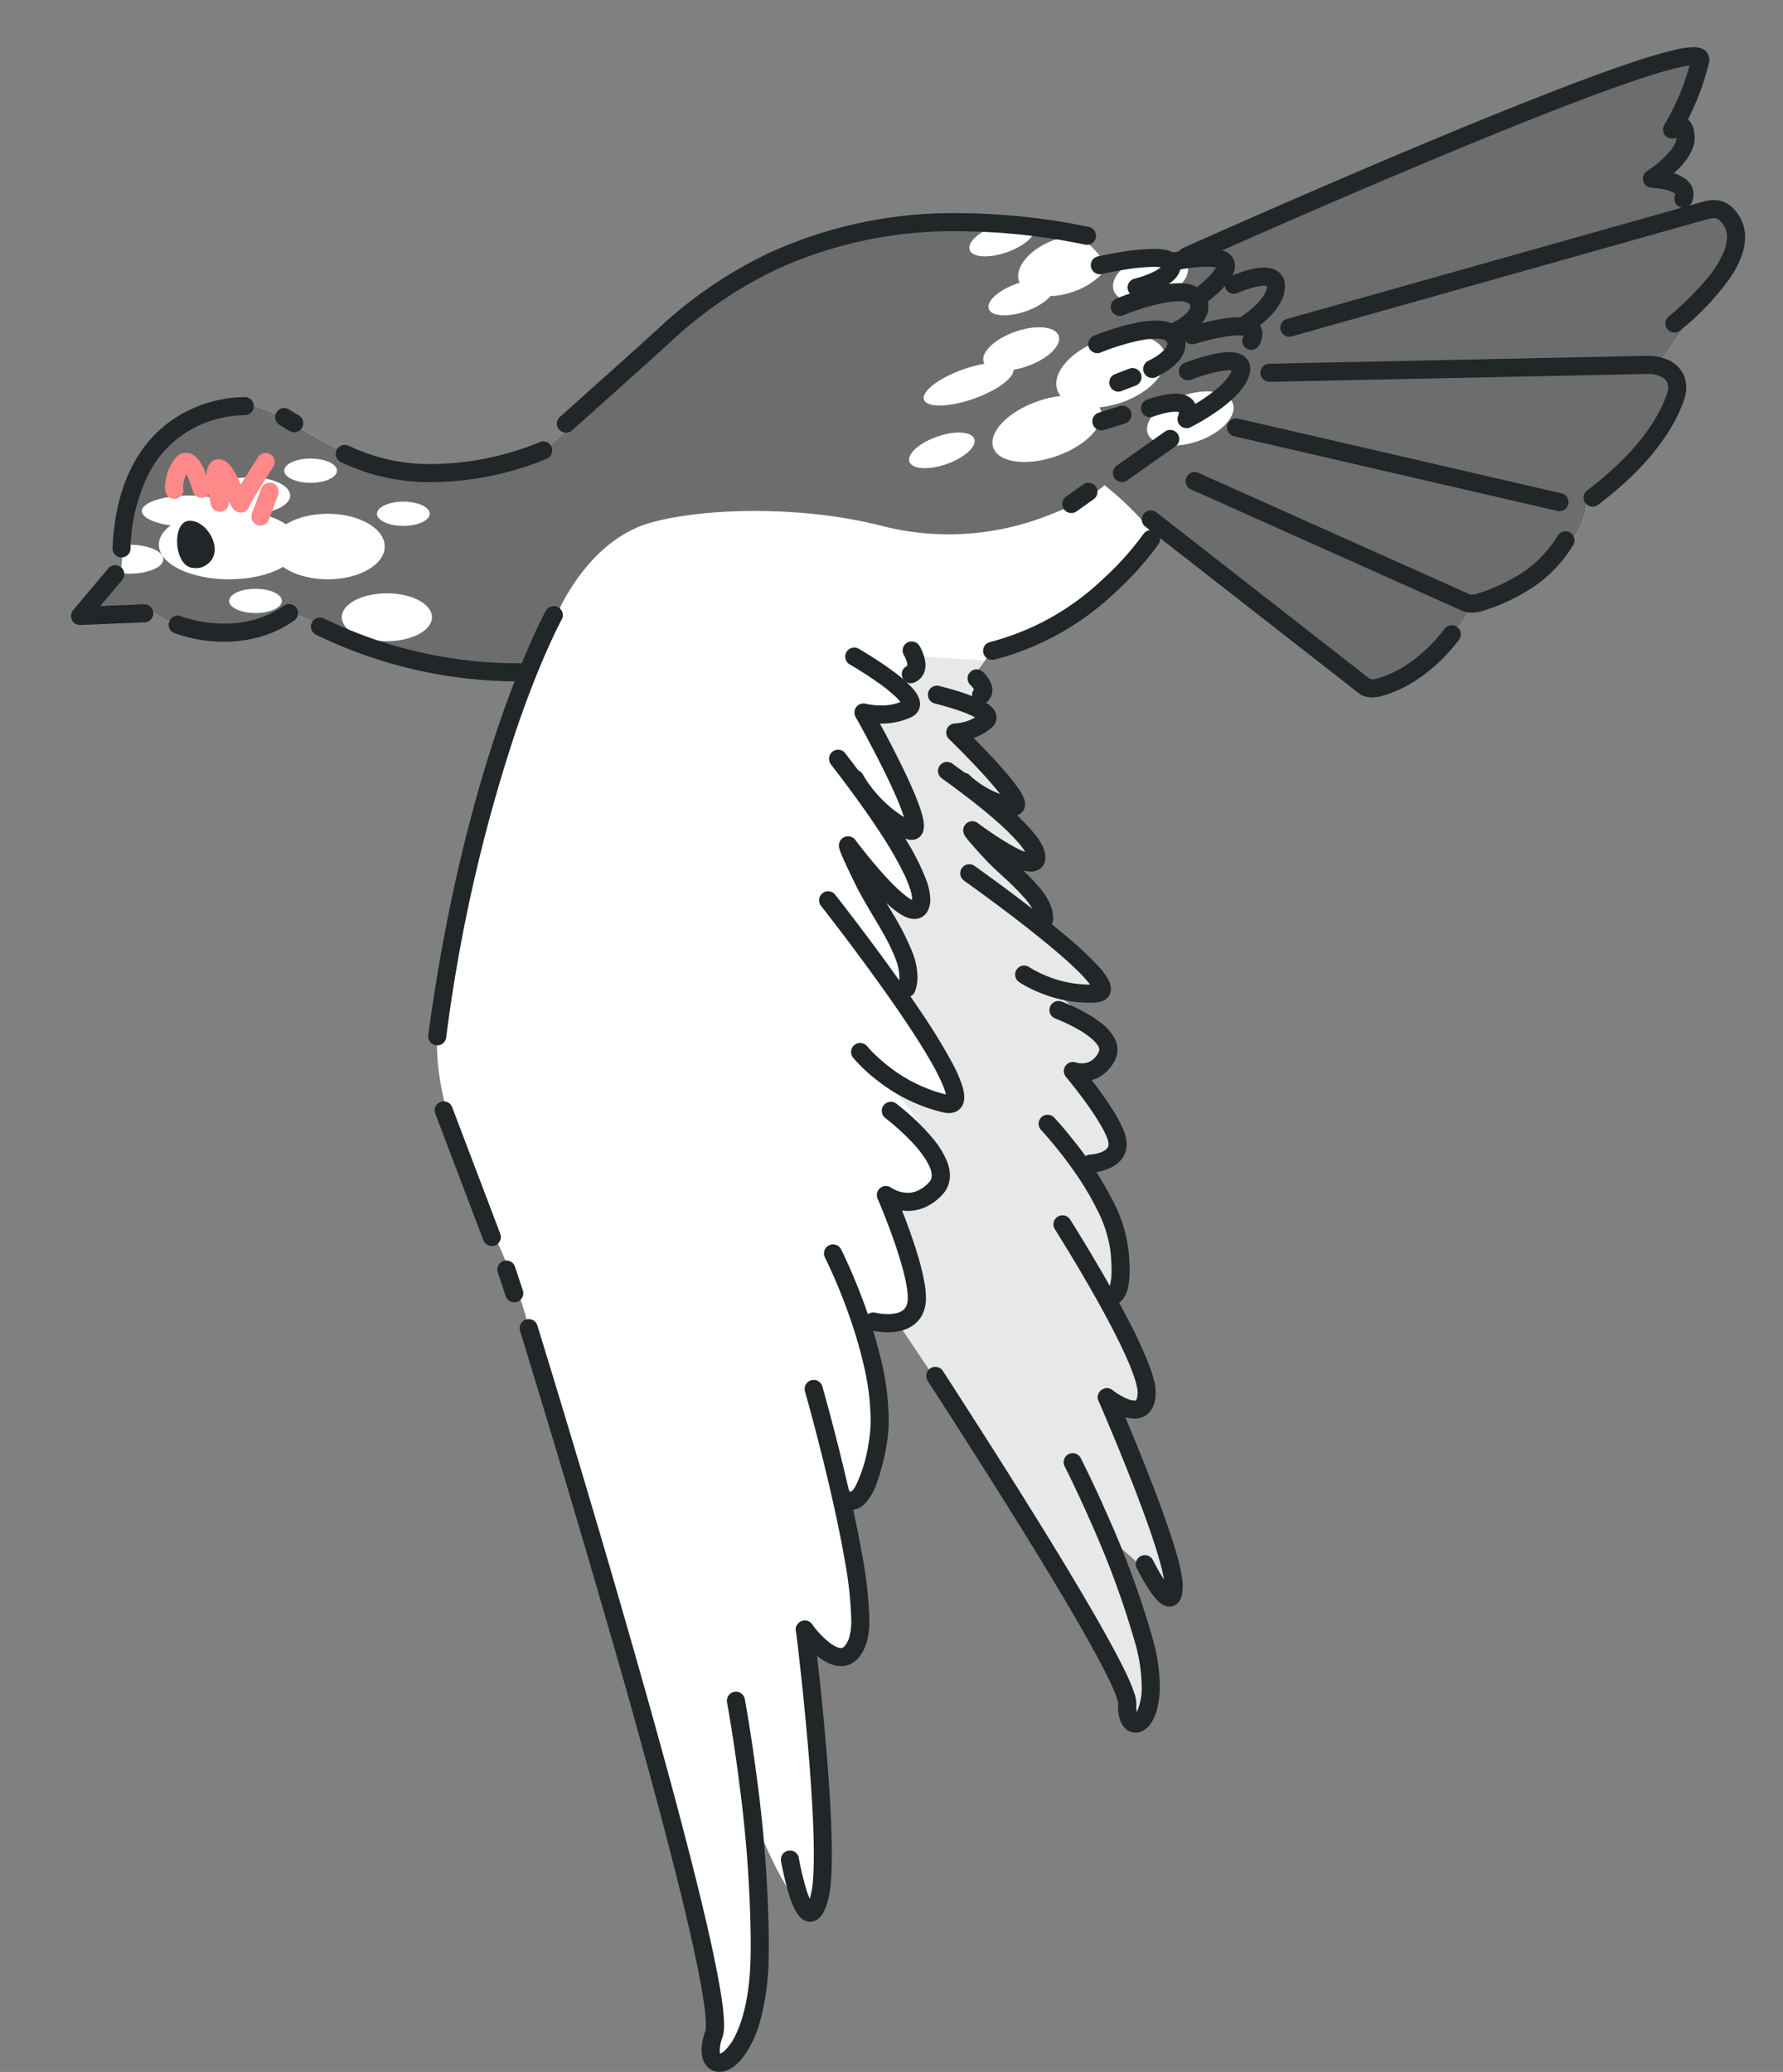 <svg id="グループ_22624" data-name="グループ 22624" xmlns="http://www.w3.org/2000/svg" xmlns:xlink="http://www.w3.org/1999/xlink" width="253.369" height="294.405" viewBox="0 0 253.369 294.405">
  <rect x="0" y="0" width="253.369" height="294.405" fill="#808080" stroke="none"/>
  <defs>
    <clipPath id="clip-path">
      <rect id="長方形_10401" data-name="長方形 10401" width="253.369" height="294.405" fill="none"/>
    </clipPath>
    <clipPath id="clip-path-2">
      <path id="パス_30914" data-name="パス 30914" d="M246.69,20.846C241.533,22.881,186.243,45.7,186.243,45.7l-4.15.693-9.3-.183s-2.151-3.079-5.189-3.546-4.4-.571-21.419-1.016-31.7,11.679-40.573,20.546S93.21,75.692,89,75.818s-16.289,2.3-25.788-2.86-9.24-6.335-16.223-5.475S34.743,75.829,34.246,83.166l-.5,7.337-4.92,5.644,9.546.741s4.614,2.879,8.612,2.736,11.3-2.736,11.3-2.736a77.47,77.47,0,0,0,17.8,6.186c9.906,2.076,14.144,2.482,14.144,2.482s-11.019,37.19-11.627,51.49,10.722,30.519,13,41.477,22.989,84.005,25.321,90.84-.59,12.339.783,12.912,5.682.437,6.736-8.926-1.138-26.16-1.138-26.16,5.178,14.275,8.843,14.382.433-31.955-1.073-38.452c7.1,2.109,7.993,4.089,7.654-4.053a99.406,99.406,0,0,0-2.311-16.417s4.809-3.207,4.882-8.391-2.429-16.476-2.429-16.476,3.882.707,5.219,0l10.94,16.3s18.872,30.013,20.253,33.927.6,6.373,1.93,6.383,4.112-1.824,2.53-8.126-5.973-18.123-5.973-18.123a46.488,46.488,0,0,1,6.446,5.832c2.37,2.8,3.606,3.915,2.331-2.621s-8.777-23.019-8.777-23.019,3.863,3.258,4.743,1.541,2.14-3.826-4.743-15.477c5.65-4.223-3.24-18.392-3.24-18.392s5.61-1.266,5.191-3.708-5.972-10.168-5.972-10.168,6.708-.788,3.688-4.674-8.6-7.76-8.6-7.76,7.583,1.726,8.212.493-9.407-9.27-9.407-9.27,1.228-.915,0-3.631-6.5-7.761-5.7-7.265,5.949,3.571,5.7,1.985-5.7-8.266-5.7-8.266,3.282.344,2.411-.872-7.126-9.125-7.126-9.125,3.876-.141,3.329-1.548-.807-2.325-.807-2.325,1.206-1.321.368-2.5a4.3,4.3,0,0,1-.878-2.063l2.162-3.031s19.122-6.789,23.876-17.716c25.7,20.056,29.861,23.026,29.861,23.026s11.645-3.962,14.711-12.511c10.565-5.256,15.552-7.121,16.231-14.553C253.234,69.18,258.09,65.5,252.119,61.63,260.94,47.92,267.452,46.2,260.8,39.495l-4.071.893s-.932-3.23-2.562-4.7l-1.629-1.467s4.1-1.673,3.467-5.035a15.122,15.122,0,0,0-.622-2.819c.192-.6,2.6-8.143,2.716-9.055.019-.145-.115-.211-.374-.211-1.429,0-6.673,2.016-11.04,3.74" transform="translate(-28.83 -17.106)" fill="none"/>
    </clipPath>
  </defs>
  <g id="グループ_22625" data-name="グループ 22625">
    <g id="グループ_22624-2" data-name="グループ 22624" clip-path="url(#clip-path)">
      <path id="パス_30892" data-name="パス 30892" d="M33.749,90.5l-4.92,5.643,9.547.742s4.613,2.879,8.611,2.736,11.3-2.736,11.3-2.736a77.493,77.493,0,0,0,17.8,6.186c9.905,2.076,14.144,2.481,14.144,2.481s-11.018,37.19-11.627,51.491,10.722,30.519,13,41.477,22.989,84.005,25.32,90.841-.59,12.338.784,12.912,5.682.437,6.736-8.926-1.139-26.16-1.139-26.16,5.179,14.275,8.842,14.382.433-31.955-1.073-38.452c7.1,2.109,7.994,4.088,7.655-4.054a99.447,99.447,0,0,0-2.311-16.417s4.809-3.207,4.883-8.391-2.43-16.476-2.43-16.476,3.883.707,5.219,0l10.941,16.3s18.872,30.013,20.253,33.927.6,6.374,1.93,6.383,4.112-1.824,2.53-8.126-5.973-18.123-5.973-18.123a46.5,46.5,0,0,1,6.446,5.833c2.37,2.8,3.606,3.915,2.331-2.621s-8.777-23.019-8.777-23.019,3.863,3.258,4.742,1.541,2.14-3.825-4.742-15.477c5.65-4.223-3.24-18.392-3.24-18.392s5.61-1.266,5.191-3.709-5.972-10.169-5.972-10.169,6.708-.788,3.687-4.674-8.6-7.76-8.6-7.76,7.584,1.725,8.212.493-9.407-9.27-9.407-9.27,1.229-.915,0-3.632-6.5-7.761-5.7-7.265,5.949,3.571,5.7,1.984-5.7-8.265-5.7-8.265,3.282.344,2.411-.872-7.125-9.125-7.125-9.125,3.876-.141,3.329-1.548-.807-2.325-.807-2.325,1.206-1.321.368-2.5a4.293,4.293,0,0,1-.879-2.062l2.161-3.031s19.122-6.789,23.876-17.716c25.7,20.056,29.86,23.025,29.86,23.025s11.645-3.962,14.712-12.511c10.565-5.256,15.551-7.121,16.23-14.553,11.158-11.347,16.014-15.025,10.043-18.9C260.939,47.92,267.451,46.2,260.8,39.5l-4.071.893s-.932-3.23-2.561-4.7l-1.629-1.466s4.1-1.673,3.467-5.035-.634-2.781-.634-2.781,2.606-8.143,2.728-9.092-6.257,1.493-11.414,3.528S186.242,45.7,186.242,45.7l-4.151.693-9.3-.183s-2.151-3.08-5.189-3.546-4.4-.571-21.418-1.015-31.7,11.679-40.573,20.546S93.209,75.693,89,75.818s-16.289,2.3-25.788-2.86-9.24-6.335-16.224-5.474S34.742,75.829,34.245,83.166Z" transform="translate(-16.481 -9.779)" fill="#fff"/>
    </g>
  </g>
  <g id="グループ_22627" data-name="グループ 22627" transform="translate(12.349 7.327)">
    <g id="グループ_22626" data-name="グループ 22626" clip-path="url(#clip-path-2)">
      <path id="パス_30893" data-name="パス 30893" d="M10.178,71.953,0,99.1l66.834,6.715s11.482-16.7,12.223-18.377,4.923-10.677,13.226-13.115c7.166-2.1,21.311-2.613,33.029.407a38.439,38.439,0,0,0,22.78-1.174c3.634-1.33,7.015-2.909,8.851-4.625a42.919,42.919,0,0,1,10.594,12.219l42.19,27.549s38.351-51.924,42.015-59.957,0-39.382,0-39.382L248.755,0,99.067,15.471,22.392,51.656Z" transform="translate(-12.349 -7.327)" fill="#6d6d6d"/>
      <path id="パス_30894" data-name="パス 30894" d="M315.939,220.935l-5.235-2.282-14.285-.841-3.021,4.515s1.471,3.5-1.2,3.6l-2.668.1s7.1,14.742,5.483,15.819-4.014-2.095-2.815,0,4.049,6.981,4.049,9.423-1.864,4.886-6.632,0c5.761,10.382,4.792,14.44,4.792,14.44s6.562,10.166,6.542,13.232-8.752,0-8.752,0,5.134,5.916,6.221,9.173,2.719,7.082-2.678,7-4,0-4,0,6.721,9.795,4.052,13.6-3.6,10.343-3.6,10.343l34.224,60.866,19.483-14.479Z" transform="translate(-177.865 -131.843)" fill="#e8e8e8"/>
      <path id="パス_30895" data-name="パス 30895" d="M72.67,174.132c0,2.716-4.473,4.919-9.99,4.919s-9.99-2.2-9.99-4.919,4.473-4.919,9.99-4.919,9.99,2.2,9.99,4.919" transform="translate(-42.47 -104.061)" fill="#fff"/>
      <path id="パス_30896" data-name="パス 30896" d="M106.031,175.092c0,2.572-3.623,4.656-8.092,4.656s-8.092-2.085-8.092-4.656,3.623-4.656,8.092-4.656,8.092,2.085,8.092,4.656" transform="translate(-63.712 -104.76)" fill="#fff"/>
      <path id="パス_30897" data-name="パス 30897" d="M81.186,160.913c0,1.433-2.529,2.6-5.649,2.6s-5.649-1.162-5.649-2.6,2.529-2.6,5.649-2.6,5.649,1.162,5.649,2.6" transform="translate(-52.302 -97.832)" fill="#fff"/>
      <path id="パス_30898" data-name="パス 30898" d="M101.786,153.842c0,.951-1.678,1.722-3.749,1.722s-3.748-.771-3.748-1.722,1.678-1.722,3.748-1.722,3.749.771,3.749,1.722" transform="translate(-66.251 -94.289)" fill="#fff"/>
      <path id="パス_30899" data-name="パス 30899" d="M83.51,197.049c0,.951-1.678,1.722-3.748,1.722s-3.749-.771-3.749-1.722,1.678-1.722,3.749-1.722,3.748.771,3.748,1.722" transform="translate(-55.803 -118.989)" fill="#fff"/>
      <path id="パス_30900" data-name="パス 30900" d="M132.558,168.137c0,.951-1.678,1.722-3.748,1.722s-3.749-.771-3.749-1.722,1.678-1.722,3.749-1.722,3.748.771,3.748,1.722" transform="translate(-83.842 -102.461)" fill="#fff"/>
      <path id="パス_30901" data-name="パス 30901" d="M60.511,166.591c0,1.222-3.007,2.214-6.718,2.214s-6.718-.991-6.718-2.214,3.007-2.214,6.718-2.214,6.718.991,6.718,2.214" transform="translate(-39.261 -101.296)" fill="#fff"/>
      <path id="パス_30902" data-name="パス 30902" d="M41.164,182.757c0,1.139-2.187,2.061-4.886,2.061s-4.886-.923-4.886-2.061,2.187-2.061,4.886-2.061,4.886.923,4.886,2.061" transform="translate(-30.295 -110.625)" fill="#fff"/>
      <path id="パス_30903" data-name="パス 30903" d="M126.2,200.214c0,1.879-2.871,3.4-6.412,3.4s-6.412-1.523-6.412-3.4,2.871-3.4,6.412-3.4,6.412,1.523,6.412,3.4" transform="translate(-77.161 -119.838)" fill="#fff"/>
      <path id="パス_30904" data-name="パス 30904" d="M344.628,133.231c.756,2.147-2.048,5.091-6.264,6.575s-8.245.947-9-1.2,2.048-5.091,6.263-6.575,8.245-.946,9,1.2" transform="translate(-200.564 -82.325)" fill="#fff"/>
      <path id="パス_30905" data-name="パス 30905" d="M365.853,113.654c.854,2.426-1.871,5.6-6.086,7.079s-8.325.72-9.179-1.706,1.871-5.595,6.086-7.079,8.325-.72,9.179,1.706" transform="translate(-212.679 -70.891)" fill="#fff"/>
      <path id="パス_30906" data-name="パス 30906" d="M379.806,85.537c.585,1.662-1.282,3.834-4.171,4.851s-5.7.493-6.29-1.169,1.282-3.834,4.171-4.851,5.7-.493,6.29,1.169" transform="translate(-223.43 -55.261)" fill="#fff"/>
      <path id="パス_30907" data-name="パス 30907" d="M350.781,80.056c.72,2.044-1.576,4.715-5.128,5.965s-7.014.607-7.734-1.437,1.576-4.715,5.128-5.965,7.014-.607,7.734,1.437" transform="translate(-205.451 -51.906)" fill="#fff"/>
      <path id="パス_30908" data-name="パス 30908" d="M336.91,109.773c.476,1.352-1.524,3.288-4.467,4.324s-5.714.78-6.19-.573,1.524-3.288,4.467-4.324,5.714-.78,6.19.573" transform="translate(-198.817 -69.39)" fill="#fff"/>
      <path id="パス_30909" data-name="パス 30909" d="M319.161,121.078c.406,1.153-2.1,3.087-5.6,4.319s-6.666,1.3-7.072.142,2.1-3.087,5.6-4.318,6.666-1.3,7.072-.143" transform="translate(-187.533 -76.072)" fill="#fff"/>
      <path id="パス_30910" data-name="パス 30910" d="M310.853,144.4c.378,1.074-1.379,2.67-3.924,3.566s-4.915.752-5.293-.322,1.379-2.671,3.924-3.567,4.915-.752,5.293.322" transform="translate(-184.755 -89.357)" fill="#fff"/>
      <path id="パス_30911" data-name="パス 30911" d="M330.848,74.134c.378,1.074-1.379,2.67-3.924,3.566s-4.915.752-5.293-.322,1.379-2.671,3.924-3.567,4.915-.752,5.292.322" transform="translate(-196.185 -49.187)" fill="#fff"/>
      <path id="パス_30912" data-name="パス 30912" d="M337.176,93.7c.378,1.074-1.379,2.67-3.924,3.566s-4.915.752-5.293-.322,1.379-2.671,3.924-3.567,4.915-.752,5.292.322" transform="translate(-199.803 -60.374)" fill="#fff"/>
      <path id="パス_30913" data-name="パス 30913" d="M392.727,131.551c.624,1.772-1.578,4.162-4.919,5.338s-6.554.693-7.178-1.079,1.579-4.163,4.919-5.338,6.554-.693,7.178,1.079" transform="translate(-229.882 -81.546)" fill="#fff"/>
    </g>
  </g>
  <g id="グループ_22629" data-name="グループ 22629">
    <g id="グループ_22628" data-name="グループ 22628" clip-path="url(#clip-path)">
      <path id="パス_30915" data-name="パス 30915" d="M132.738,211.362A62.986,62.986,0,0,1,105.02,205a1.285,1.285,0,1,0-1.163,2.292,65.533,65.533,0,0,0,28.859,6.636,1.285,1.285,0,0,0,.022-2.57" transform="translate(-58.969 -117.114)" fill="#212628"/>
      <path id="パス_30916" data-name="パス 30916" d="M186.907,101.579c5.2-4.636,10.523-9.4,14.051-12.623a59.3,59.3,0,0,1,15.083-10.28A60.191,60.191,0,0,1,241.9,73.282a90.638,90.638,0,0,1,17.947,1.907,1.285,1.285,0,0,0,.509-2.519A93.237,93.237,0,0,0,241.9,70.712a62.778,62.778,0,0,0-26.949,5.636,61.9,61.9,0,0,0-15.729,10.71c-3.511,3.205-8.831,7.97-14.028,12.6a1.285,1.285,0,0,0,1.71,1.919" transform="translate(-105.625 -40.424)" fill="#212628"/>
      <path id="パス_30917" data-name="パス 30917" d="M56.17,131.723c-.016,0-.094,0-.225,0a17.258,17.258,0,0,0-3.6.429,18.888,18.888,0,0,0-4.474,1.592,17.448,17.448,0,0,0-6.917,6.334c-1.975,3.129-3.373,7.375-3.634,13.065a1.285,1.285,0,1,0,2.567.118,24.851,24.851,0,0,1,2.688-10.871,15.364,15.364,0,0,1,3.708-4.554,15.535,15.535,0,0,1,6.028-3.035,15.2,15.2,0,0,1,3.637-.509h.124l.024-.671-.027.671h0l.024-.671-.027.671a1.285,1.285,0,0,0,.1-2.568" transform="translate(-21.332 -75.3)" fill="#212628"/>
      <path id="パス_30918" data-name="パス 30918" d="M28.87,187.915l-5.009,5.942A1.285,1.285,0,0,0,24.9,195.97l9.116-.373a1.285,1.285,0,1,0-.105-2.568l-6.2.254,3.128-3.711a1.285,1.285,0,0,0-1.965-1.656" transform="translate(-13.468 -107.164)" fill="#212628"/>
      <path id="パス_30919" data-name="パス 30919" d="M56.749,204.5a20.9,20.9,0,0,0,7.114,1.227A18.43,18.43,0,0,0,68.7,205.1a16.181,16.181,0,0,0,5.1-2.394,1.285,1.285,0,0,0-1.481-2.1,13.6,13.6,0,0,1-4.295,2.014,15.855,15.855,0,0,1-4.162.536,19.319,19.319,0,0,1-4.441-.532c-.555-.133-1-.266-1.294-.363-.149-.048-.261-.088-.333-.114l-.078-.029-.015-.006-.028.072.029-.072h0l-.028.072.029-.072a1.285,1.285,0,1,0-.953,2.387" transform="translate(-31.979 -114.544)" fill="#212628"/>
      <path id="パス_30920" data-name="パス 30920" d="M60.613,172.756a1.041,1.041,0,0,0-.383.031c-2.262.468-1.877,6.6.881,6.673a2.857,2.857,0,0,0,1.151-.1c3.724-1.482,1.061-6.6-1.648-6.6" transform="translate(-33.59 -98.755)" fill="#212628"/>
      <path id="パス_30921" data-name="パス 30921" d="M140.294,146.535l.2.439-.2-.439h0l.2.439-.2-.439a35.312,35.312,0,0,1-4.524,1.562,40.37,40.37,0,0,1-10.7,1.543,26.572,26.572,0,0,1-11.9-2.6,1.285,1.285,0,0,0-1.144,2.3,29.144,29.144,0,0,0,13.042,2.872,42.954,42.954,0,0,0,11.463-1.658,37.253,37.253,0,0,0,4.82-1.676,1.285,1.285,0,0,0-1.059-2.342" transform="translate(-63.635 -83.704)" fill="#212628"/>
      <path id="パス_30922" data-name="パス 30922" d="M91.906,137.763l1.423.864a1.285,1.285,0,0,0,1.334-2.2l-1.423-.864a1.285,1.285,0,1,0-1.334,2.2" transform="translate(-52.186 -77.392)" fill="#212628"/>
      <path id="パス_30923" data-name="パス 30923" d="M327.563,194.272a39.016,39.016,0,0,0,17.146-9.466,44.568,44.568,0,0,0,6.271-6.963,1.285,1.285,0,0,0-2.122-1.45l.138.095-.138-.1h0l.138.095-.138-.1a42.412,42.412,0,0,1-5.972,6.6,36.409,36.409,0,0,1-15.9,8.779,1.285,1.285,0,0,0,.579,2.5" transform="translate(-186.357 -100.518)" fill="#212628"/>
      <path id="パス_30924" data-name="パス 30924" d="M379.313,171.622l30.375,23.708a2.573,2.573,0,0,0,.911.444,3.61,3.61,0,0,0,.942.119,5,5,0,0,0,1.28-.176,17.343,17.343,0,0,0,4.833-2.175,24.534,24.534,0,0,0,6.225-5.836,1.285,1.285,0,0,0-2.038-1.566,21.968,21.968,0,0,1-5.568,5.235,14.775,14.775,0,0,1-4.112,1.858,2.469,2.469,0,0,1-.62.09,1.068,1.068,0,0,1-.269-.029l-.037-.012-.079.166.112-.143-.033-.022-.079.166.112-.143L380.894,169.6a1.285,1.285,0,1,0-1.581,2.026" transform="translate(-216.558 -96.797)" fill="#212628"/>
      <path id="パス_30925" data-name="パス 30925" d="M394.091,159.058l38.565,17.259a3.285,3.285,0,0,0,1.342.264,4.964,4.964,0,0,0,1.4-.213,27.136,27.136,0,0,0,6.187-2.707,19.239,19.239,0,0,0,6.838-6.713,1.285,1.285,0,0,0-2.223-1.29,16.689,16.689,0,0,1-5.94,5.8,24.611,24.611,0,0,1-5.589,2.445,2.434,2.434,0,0,1-.668.108.816.816,0,0,1-.292-.04l-38.565-17.259a1.285,1.285,0,0,0-1.05,2.346" transform="translate(-224.854 -89.523)" fill="#212628"/>
      <path id="パス_30926" data-name="パス 30926" d="M407.92,141.285,454,151.933a1.285,1.285,0,0,0,.579-2.5L408.5,138.781a1.285,1.285,0,0,0-.579,2.5" transform="translate(-232.625 -79.317)" fill="#212628"/>
      <path id="パス_30927" data-name="パス 30927" d="M419.459,121.742l53.559-1.118h.144a3.779,3.779,0,0,1,2.307.611,1.557,1.557,0,0,1,.465.553,1.648,1.648,0,0,1,.159.739,2.984,2.984,0,0,1-.184.975c-1.132,3.231-3.98,8.1-11.346,13.682a1.285,1.285,0,0,0,1.552,2.048c7.685-5.818,10.909-11.12,12.22-14.883a5.526,5.526,0,0,0,.328-1.823,4.218,4.218,0,0,0-.422-1.871,4.33,4.33,0,0,0-2.03-1.967,6.919,6.919,0,0,0-3.049-.635l-.2,0-53.559,1.118a1.285,1.285,0,0,0,.053,2.57" transform="translate(-239.041 -67.487)" fill="#212628"/>
      <path id="パス_30928" data-name="パス 30928" d="M426.369,85.747l59.152-16.678a2.993,2.993,0,0,1,.806-.122,1.55,1.55,0,0,1,.45.059.646.646,0,0,1,.219.107,3.416,3.416,0,0,1,.836.974,3.107,3.107,0,0,1,.387,1.558,5.338,5.338,0,0,1-.332,1.758,13.817,13.817,0,0,1-2.358,3.951,41.352,41.352,0,0,1-5.615,5.571,1.285,1.285,0,0,0,1.657,1.965,37.408,37.408,0,0,0,7.2-7.619,13.82,13.82,0,0,0,1.542-3.022,7.892,7.892,0,0,0,.475-2.6,5.693,5.693,0,0,0-.714-2.813,5.972,5.972,0,0,0-1.46-1.716,3.2,3.2,0,0,0-1.088-.57,4.113,4.113,0,0,0-1.2-.17,5.556,5.556,0,0,0-1.5.218L425.672,83.274a1.285,1.285,0,1,0,.7,2.474" transform="translate(-242.807 -37.946)" fill="#212628"/>
      <path id="パス_30929" data-name="パス 30929" d="M387.695,85.584l.024-.005c.134-.027.81-.164,1.687-.291a21.039,21.039,0,0,1,2.867-.244,5.769,5.769,0,0,1,1.282.114,1.143,1.143,0,0,1,.262.09l.008,0,.2-.284-.284.185a.365.365,0,0,0,.089.1l.2-.284-.284.185.373-.242h-.451a.479.479,0,0,0,.078.242l.373-.242h-.317l-.134-.018v.018h.134l-.134-.018a.932.932,0,0,1-.1.242,5.292,5.292,0,0,1-.747,1,17.22,17.22,0,0,1-1.667,1.568c-.255.213-.477.389-.633.51l-.181.138-.046.034-.011.008h0a1.285,1.285,0,1,0,1.524,2.069,24.7,24.7,0,0,0,2.074-1.744,12.712,12.712,0,0,0,1.5-1.65,5.52,5.52,0,0,0,.576-.961,2.9,2.9,0,0,0,.282-1.2,2.113,2.113,0,0,0-.337-1.158,2.3,2.3,0,0,0-.831-.753,4.1,4.1,0,0,0-1.358-.428,9.35,9.35,0,0,0-1.428-.1,24.029,24.029,0,0,0-3.423.3c-.977.148-1.669.294-1.687.3a1.285,1.285,0,1,0,.532,2.514" transform="translate(-220.746 -47.148)" fill="#212628"/>
      <path id="パス_30930" data-name="パス 30930" d="M408.118,92.39l-.105-.234.1.235h0l-.105-.234.1.235c.012-.006.623-.278,1.413-.539a12.594,12.594,0,0,1,1.255-.35,5.545,5.545,0,0,1,1.128-.145,1.714,1.714,0,0,1,.374.035.364.364,0,0,1,.094.03l.025-.046-.03.042.005,0,.025-.046-.03.042.13-.182-.2.1.072.087.13-.182-.2.1.108-.051-.114.037.006.014.108-.051-.114.037.015-.005-.015,0h0l.015-.005-.015,0a.378.378,0,0,1,.008.092v.017h.359l-.359-.009v.007h.359l-.359-.009v.006a2.055,2.055,0,0,1-.137.671,4.769,4.769,0,0,1-.855,1.376,11.9,11.9,0,0,1-1.975,1.8c-.307.227-.576.408-.765.529-.094.061-.168.107-.217.137l-.053.032-.011.006a1.285,1.285,0,1,0,1.294,2.22,16.963,16.963,0,0,0,2.516-1.864,10.84,10.84,0,0,0,1.81-2.048,6.373,6.373,0,0,0,.667-1.3,4.614,4.614,0,0,0,.294-1.51v.006c0-.04,0-.063,0-.07a2.729,2.729,0,0,0-.256-1.192,2.325,2.325,0,0,0-.551-.73,2.653,2.653,0,0,0-1.083-.568,4.116,4.116,0,0,0-1.073-.131,8.064,8.064,0,0,0-1.7.209,16.7,16.7,0,0,0-2.171.656c-.577.215-.959.386-.979.4a1.285,1.285,0,0,0,1.055,2.343" transform="translate(-232.271 -50.756)" fill="#212628"/>
      <path id="パス_30931" data-name="パス 30931" d="M394.158,109.023l.008,0c.1-.031,1.108-.341,2.376-.638.634-.149,1.332-.294,2.008-.4a12.386,12.386,0,0,1,1.853-.172,4.273,4.273,0,0,1,.636.041,1.543,1.543,0,0,1,.275.064l.045.018.011.006.178-.293-.287.171a.38.38,0,0,0,.108.122l.178-.293-.287.171.35-.209H401.2a.445.445,0,0,0,.065.209l.35-.209H401.2a1.321,1.321,0,0,1-.147.361,1.285,1.285,0,1,0,2.266,1.212,3.361,3.361,0,0,0,.451-1.573,2.14,2.14,0,0,0-.4-1.264,2.268,2.268,0,0,0-.688-.618,3.362,3.362,0,0,0-1.123-.394,6.548,6.548,0,0,0-1.151-.091,15.04,15.04,0,0,0-2.326.215,38.164,38.164,0,0,0-4.688,1.115,1.285,1.285,0,0,0,.769,2.452" transform="translate(-224.373 -60.163)" fill="#212628"/>
      <path id="パス_30932" data-name="パス 30932" d="M380.439,125.953h0c.033-.012.508-.188,1.13-.354a8.193,8.193,0,0,1,1.953-.316,2.227,2.227,0,0,1,.436.037.66.66,0,0,1,.144.044l.009,0,.116-.181-.186.1a.248.248,0,0,0,.07.084l.116-.181-.186.1.129-.068-.143.033.015.035.129-.068-.143.033,0,.055a1.88,1.88,0,0,1-.137.6,1.285,1.285,0,0,0,1.783,1.584,32.734,32.734,0,0,0,3.7-2.219,19.227,19.227,0,0,0,2.8-2.321,9.44,9.44,0,0,0,1.138-1.4,5.44,5.44,0,0,0,.74-1.63,3.044,3.044,0,0,0,.1-.744,2.256,2.256,0,0,0-.307-1.157,2.162,2.162,0,0,0-.6-.647,2.79,2.79,0,0,0-1.041-.445,4.843,4.843,0,0,0-1.028-.1,10.908,10.908,0,0,0-2.114.248,26.394,26.394,0,0,0-2.892.786c-.789.26-1.321.466-1.336.472a1.285,1.285,0,1,0,.931,2.4l.006,0c.087-.034.987-.377,2.1-.705.559-.164,1.171-.323,1.754-.439a8.356,8.356,0,0,1,1.546-.185,2.53,2.53,0,0,1,.442.033.722.722,0,0,1,.139.038l0,0,.087-.174-.126.147.039.027.087-.174-.126.147.287-.335-.4.177a.464.464,0,0,0,.115.158l.287-.335-.4.177.348-.153-.374.073.026.08.348-.153-.374.073.218-.043-.221.021,0,.022.218-.043-.221.021.057-.005h-.057v.005l.057-.005h-.057a.6.6,0,0,1-.02.118,2.915,2.915,0,0,1-.4.855,9,9,0,0,1-1.665,1.8,24.444,24.444,0,0,1-3.286,2.313c-.492.294-.916.53-1.215.69-.15.081-.268.142-.346.183l-.09.045-.021.011-.005,0,.573,1.151,1.21.433a4.368,4.368,0,0,0,.287-1.469,2.587,2.587,0,0,0-.294-1.235,2.322,2.322,0,0,0-.6-.717,2.822,2.822,0,0,0-1.1-.522,4.621,4.621,0,0,0-1.079-.117,8.4,8.4,0,0,0-1.428.137,15.783,15.783,0,0,0-2.566.7,1.285,1.285,0,1,0,.91,2.4" transform="translate(-216.489 -66.783)" fill="#212628"/>
      <path id="パス_30933" data-name="パス 30933" d="M371.269,149.783l6.846-4.829a1.285,1.285,0,1,0-1.482-2.1l-6.845,4.829a1.285,1.285,0,1,0,1.481,2.1" transform="translate(-211.084 -81.53)" fill="#212628"/>
      <path id="パス_30934" data-name="パス 30934" d="M362.734,110.879l.01,0c.125-.051,1.375-.555,2.962-1.038.793-.242,1.67-.478,2.523-.651a12.306,12.306,0,0,1,2.358-.28,3.735,3.735,0,0,1,1.112.137,1.1,1.1,0,0,1,.268.122.366.366,0,0,1,.1.092,1,1,0,0,1,.141.258.481.481,0,0,1,.028.16.652.652,0,0,1-.054.243,2.266,2.266,0,0,1-.507.7,7.07,7.07,0,0,1-1.369,1.021c-.219.129-.411.231-.544.3l-.152.075-.036.017-.006,0,.147.323-.145-.324h0l.147.323-.145-.324a1.285,1.285,0,1,0,1.049,2.346,11.61,11.61,0,0,0,1.952-1.155,7.076,7.076,0,0,0,1.44-1.377,4.2,4.2,0,0,0,.556-.964,3.213,3.213,0,0,0,.24-1.2,3.044,3.044,0,0,0-.167-.993,3.571,3.571,0,0,0-.49-.933,2.948,2.948,0,0,0-.762-.726,3.948,3.948,0,0,0-1.359-.549,6.88,6.88,0,0,0-1.441-.138,14.963,14.963,0,0,0-2.962.35,34.025,34.025,0,0,0-4.032,1.135c-1.091.375-1.82.675-1.837.682a1.285,1.285,0,0,0,.978,2.376" transform="translate(-206.349 -60.789)" fill="#212628"/>
      <path id="パス_30935" data-name="パス 30935" d="M370.339,98.479l.01,0c.125-.051,1.375-.555,2.962-1.038.793-.242,1.67-.478,2.523-.651a12.334,12.334,0,0,1,2.358-.28,3.735,3.735,0,0,1,1.112.137,1.1,1.1,0,0,1,.268.122.373.373,0,0,1,.1.092,1,1,0,0,1,.141.258.481.481,0,0,1,.028.16.657.657,0,0,1-.054.244,2.266,2.266,0,0,1-.507.7,7.055,7.055,0,0,1-1.369,1.021c-.219.129-.411.231-.544.3l-.152.075-.036.017-.006,0,.147.323-.145-.324h0l.147.323-.145-.324a1.285,1.285,0,1,0,1.049,2.346,11.609,11.609,0,0,0,1.952-1.155,7.078,7.078,0,0,0,1.44-1.377,4.2,4.2,0,0,0,.556-.964,3.215,3.215,0,0,0,.24-1.2,3.044,3.044,0,0,0-.167-.993,3.569,3.569,0,0,0-.49-.933,2.949,2.949,0,0,0-.763-.726,3.946,3.946,0,0,0-1.359-.549,6.881,6.881,0,0,0-1.441-.138,14.966,14.966,0,0,0-2.962.35,34.107,34.107,0,0,0-4.032,1.135c-1.091.375-1.82.675-1.837.682a1.285,1.285,0,1,0,.978,2.376" transform="translate(-210.696 -53.7)" fill="#212628"/>
      <path id="パス_30936" data-name="パス 30936" d="M363.489,86.1l.047-.01c.242-.054,1.407-.305,2.845-.541a29.937,29.937,0,0,1,4.441-.452,8.327,8.327,0,0,1,.839.038,2.331,2.331,0,0,1,.674.143l.012.006.088-.153-.112.136.024.017.088-.153-.112.136.332-.4-.44.277a.537.537,0,0,0,.108.127l.332-.4-.44.277.561-.353-.652.12a.672.672,0,0,0,.091.233l.561-.353-.652.12.155-.028h-.158l0,.029.155-.029h-.029l-.124-.04,0,.04h.128l-.124-.04-.019.037a1.232,1.232,0,0,1-.229.254,4.8,4.8,0,0,1-.979.628,13.409,13.409,0,0,1-1.873.752c-.275.089-.51.158-.673.2l-.187.051-.046.012-.01,0h0a1.285,1.285,0,1,0,.614,2.5,18.557,18.557,0,0,0,2.7-.924,8.756,8.756,0,0,0,2.016-1.176,3.9,3.9,0,0,0,.837-.924,2.568,2.568,0,0,0,.411-1.369,2.435,2.435,0,0,0-.04-.438,1.9,1.9,0,0,0-.267-.678,2.179,2.179,0,0,0-.814-.738,4,4,0,0,0-1.318-.4,9.76,9.76,0,0,0-1.431-.093,33.323,33.323,0,0,0-5.155.536c-1.56.265-2.728.528-2.743.531a1.285,1.285,0,1,0,.565,2.507" transform="translate(-206.898 -47.179)" fill="#212628"/>
      <path id="パス_30937" data-name="パス 30937" d="M366.289,134.639l-2.993.941a1.285,1.285,0,0,0,.771,2.452l2.993-.941a1.285,1.285,0,1,0-.771-2.452" transform="translate(-207.17 -76.935)" fill="#212628"/>
      <path id="パス_30938" data-name="パス 30938" d="M370.855,122.213l-1.972.755a1.285,1.285,0,1,0,.918,2.4l1.972-.754a1.285,1.285,0,1,0-.918-2.4" transform="translate(-210.406 -69.817)" fill="#212628"/>
      <path id="パス_30939" data-name="パス 30939" d="M355.389,160.4l-2.425,1.721a1.285,1.285,0,1,0,1.487,2.1l2.425-1.721a1.285,1.285,0,0,0-1.488-2.1" transform="translate(-201.468 -91.558)" fill="#212628"/>
      <path id="パス_30940" data-name="パス 30940" d="M71.7,157.024,71.7,157c-.029-.119-.17-.712-.3-1.425-.066-.356-.129-.741-.174-1.107a8.189,8.189,0,0,1-.072-.968,2.477,2.477,0,0,1,.013-.279l.008-.055,0-.018-.317-.083.3.138a.317.317,0,0,0,.021-.056l-.317-.083.3.138-.765-.358.513.662a.852.852,0,0,0,.252-.3l-.765-.358.513.662-.616-.794.324.95a1.017,1.017,0,0,0,.292-.157l-.616-.794.324.95-.32-.938v.992a1,1,0,0,0,.32-.054l-.32-.938v.081l-.141.9a.932.932,0,0,0,.141.011v-.911l-.141.9h0l.1-.655-.34.575a.677.677,0,0,0,.236.08l.1-.655-.34.575.136-.231-.164.213.027.018.136-.231-.164.213.02-.027-.021.026h0l.02-.027-.021.026a1.255,1.255,0,0,1,.172.2,7.686,7.686,0,0,1,.586,1.017c.318.634.636,1.376.928,2.008.147.318.286.607.437.872a3.489,3.489,0,0,0,.262.4,2.056,2.056,0,0,0,.2.222,1.611,1.611,0,0,0,.353.259l.605-1.134.281-1.254-.281,1.252.771-1.026a1.293,1.293,0,0,0-.49-.226l-.281,1.252.771-1.026-.769,1.023,1.208-.422a1.287,1.287,0,0,0-.439-.6l-.769,1.023,1.208-.422-1.192.416h1.263a1.25,1.25,0,0,0-.071-.416l-1.192.416h.079l1.156.254a1.167,1.167,0,0,0,.027-.254H73.525l1.156.254-.894-.2.869.29a.867.867,0,0,0,.025-.093l-.894-.2.869.29-.482-.161.477.176.006-.016-.482-.161.477.176-.112-.042.111.045v0l-.112-.042.111.045c0-.009.049-.114.155-.312.321-.6,1.176-2.062,3.24-5.267a1.285,1.285,0,0,0-2.16-1.392c-1.683,2.614-2.577,4.085-3.064,4.937-.244.427-.386.7-.481.9a2.944,2.944,0,0,0-.119.29,1.582,1.582,0,0,0-.05.177,1.344,1.344,0,0,0-.033.3,1.3,1.3,0,0,0,.309.843,1.3,1.3,0,0,0,.7.421,1.285,1.285,0,0,0,.886-2.388l-.471.882.672-.742a1.014,1.014,0,0,0-.2-.139l-.471.882.672-.742-.446.493.51-.428-.064-.066-.446.493.51-.428-.2.165.2-.156-.008-.009-.2.165.2-.156,0,0a2.879,2.879,0,0,1-.171-.3c-.146-.285-.335-.707-.543-1.169a23.424,23.424,0,0,0-1.074-2.177,5.7,5.7,0,0,0-.7-.973,2.734,2.734,0,0,0-.5-.431,1.926,1.926,0,0,0-.772-.31h0a1.671,1.671,0,0,0-.257-.02,1.562,1.562,0,0,0-1.03.383,1.735,1.735,0,0,0-.429.57,2.5,2.5,0,0,0-.21.732,4.807,4.807,0,0,0-.042.667,10.993,10.993,0,0,0,.1,1.372c.18,1.377.52,2.741.525,2.767a1.285,1.285,0,0,0,2.5-.617" transform="translate(-39.206 -85.894)" fill="#f88"/>
      <path id="パス_30941" data-name="パス 30941" d="M61.18,154.947a18.457,18.457,0,0,0-.729-2.074,8.191,8.191,0,0,0-.846-1.566,3.3,3.3,0,0,0-.669-.7,2.2,2.2,0,0,0-.511-.29,1.833,1.833,0,0,0-1.755.211,2.579,2.579,0,0,0-.671.717,6.892,6.892,0,0,0-1.246,3.732,3.413,3.413,0,0,0,.087.822,1.285,1.285,0,0,0,2.489-.639l-.664.17.672-.133-.009-.038-.664.17.672-.133,0-.01a1.528,1.528,0,0,1-.013-.211,4.344,4.344,0,0,1,.829-2.328l.039-.053-.159-.144.133.167.026-.023-.159-.144.133.167-.365-.458.206.546a.6.6,0,0,0,.158-.087l-.365-.458.206.546-.269-.71v.758a.772.772,0,0,0,.269-.048l-.269-.71v.054l-.26.656a.709.709,0,0,0,.26.048v-.7l-.26.656.146-.367-.235.32a.422.422,0,0,0,.09.047l.146-.367-.235.32.032-.043-.033.042,0,0,.032-.043-.033.042a.931.931,0,0,1,.126.145,4.606,4.606,0,0,1,.422.741,13.308,13.308,0,0,1,.556,1.409c.069.206.124.381.161.5l.041.139.01.034,0,.008a1.285,1.285,0,1,0,2.477-.686" transform="translate(-31.3 -85.853)" fill="#f88"/>
      <path id="パス_30942" data-name="パス 30942" d="M85.889,165.352l1.324-3.532a1.285,1.285,0,0,0-2.407-.9l-1.324,3.532a1.285,1.285,0,1,0,2.407.9" transform="translate(-47.677 -91.515)" fill="#f88"/>
      <path id="パス_30943" data-name="パス 30943" d="M463.749,37.686a3.01,3.01,0,0,0,.237-1.142,2.546,2.546,0,0,0-.4-1.368,3.081,3.081,0,0,0-.756-.8,5.286,5.286,0,0,0-1.528-.762,11.4,11.4,0,0,0-2.146-.456c-.6-.072-1.01-.086-1.037-.087l-.042,1.284.689,1.085a20.183,20.183,0,0,0,2.576-2.005,12,12,0,0,0,1.842-2.1,6.434,6.434,0,0,0,.675-1.29,4.245,4.245,0,0,0,.288-1.5c0-.09,0-.182-.011-.278v0a5.5,5.5,0,0,0-.159-1,2.6,2.6,0,0,0-.672-1.225,1.876,1.876,0,0,0-1.318-.535,2.239,2.239,0,0,0-.9.2,3.386,3.386,0,0,0-.782.494,3.783,3.783,0,0,0-.317.293l.936.881,1.086.687a31.353,31.353,0,0,0,1.6-2.985,35.873,35.873,0,0,0,2.574-7.232v0a1.861,1.861,0,0,0,.048-.418,1.658,1.658,0,0,0-.292-.944,1.7,1.7,0,0,0-.508-.479,2.2,2.2,0,0,0-.756-.282,3.81,3.81,0,0,0-.7-.059,12.289,12.289,0,0,0-2.513.35,72.362,72.362,0,0,0-7.182,2.143c-5.065,1.733-11.513,4.223-18.351,6.989-20.508,8.295-44.5,19.058-44.509,19.062a1.285,1.285,0,1,0,1.052,2.345l.712-.318c3.491-1.559,19.287-8.584,35.209-15.214,7.961-3.315,15.954-6.531,22.444-8.911,3.243-1.19,6.112-2.171,8.4-2.848,1.141-.338,2.137-.6,2.949-.774a9.455,9.455,0,0,1,1.792-.253,1.483,1.483,0,0,1,.215.012l.018,0,.151-.6-.421.427a.632.632,0,0,0,.27.173l.151-.6-.421.427.651-.66-.858.35a.933.933,0,0,0,.207.311l.651-.66-.858.35.829-.338h-.9a.911.911,0,0,0,.068.338l.829-.338h-.2l-.68-.156a.69.69,0,0,0-.017.156h.7l-.68-.156v0a33.313,33.313,0,0,1-2.39,6.7c-.408.855-.777,1.542-1.041,2.011-.132.235-.239.415-.31.535l-.081.133-.019.031,0,.006a1.285,1.285,0,0,0,2.021,1.568l-.508-.478.5.485.007-.008-.508-.478.5.485.013-.013a1.436,1.436,0,0,1,.2-.16l.045-.026.015-.007-.022-.054.018.056,0,0-.022-.054.018.056-.132-.4v.42a.443.443,0,0,0,.132-.017l-.132-.4V27.4l-.334.6a.707.707,0,0,0,.334.088V27.4l-.334.6.288-.519-.462.377a.613.613,0,0,0,.174.142l.288-.519-.462.377.246-.2-.268.17.022.031.246-.2-.268.17.114-.072-.118.066,0,.006.114-.072-.118.066.009,0-.009,0,.009,0-.009,0a2.017,2.017,0,0,1,.12.647v0l0,.077a1.7,1.7,0,0,1-.123.591,5.059,5.059,0,0,1-.882,1.4,14.086,14.086,0,0,1-2.075,1.938c-.324.251-.607.454-.807.592-.1.069-.178.122-.23.156l-.058.038-.012.009h0l.242.379-.241-.38h0l.242.379-.241-.38a1.285,1.285,0,0,0,.647,2.37l.011-.321-.012.321h0l.011-.321-.012.321c.011,0,.287.011.685.055.3.033.664.085,1.033.163a4.773,4.773,0,0,1,1.411.49.854.854,0,0,1,.247.2l.008.012.032-.016-.034.008,0,.008.032-.016-.034.008.045-.011-.047.006v.006l.045-.011-.047.006v0a.473.473,0,0,1-.046.17,1.285,1.285,0,0,0,2.379.973" transform="translate(-223.331 -8.959)" fill="#212628"/>
      <path id="パス_30944" data-name="パス 30944" d="M158.777,201.718c-.064.115-11.394,20.684-16.714,60.315a1.285,1.285,0,0,0,2.547.342A229.551,229.551,0,0,1,154.819,217.9c1.727-4.98,3.287-8.729,4.411-11.226.562-1.249,1.015-2.184,1.326-2.8.155-.31.275-.541.355-.692.04-.076.07-.132.09-.168l.021-.039.005-.009a1.285,1.285,0,1,0-2.25-1.242" transform="translate(-81.207 -114.936)" fill="#212628"/>
      <path id="パス_30945" data-name="パス 30945" d="M271.9,297.6l.2.256c.987,1.26,5.455,7,9.66,13,2.1,3,4.138,6.061,5.63,8.634a33.6,33.6,0,0,1,1.762,3.4,10.337,10.337,0,0,1,.453,1.229,2.823,2.823,0,0,1,.13.715l0,.061v.006l.311.06-.273-.151a.328.328,0,0,0-.037.091l.311.06-.273-.151.517.286-.264-.527a.615.615,0,0,0-.252.241l.517.286-.264-.527.184.367-.083-.4a.458.458,0,0,0-.1.037l.184.367-.083-.4.022.108-.01-.11-.012,0,.022.108-.01-.11h-.018a1.228,1.228,0,0,1-.254-.036,21.521,21.521,0,0,1-8.355-4.071,23.4,23.4,0,0,1-2.276-2.017c-.257-.261-.452-.473-.579-.616-.064-.072-.111-.125-.14-.16l-.031-.037-.006-.007-.207.17.208-.169h0l-.207.17.208-.169a1.285,1.285,0,0,0-1.993,1.622,22.877,22.877,0,0,0,3.445,3.242A24.075,24.075,0,0,0,289.29,327a3.731,3.731,0,0,0,.822.1,2.419,2.419,0,0,0,.857-.147,2,2,0,0,0,.618-.368,2.031,2.031,0,0,0,.576-.867,2.685,2.685,0,0,0,.138-.884,5.4,5.4,0,0,0-.257-1.515,19.417,19.417,0,0,0-1.434-3.309,84.739,84.739,0,0,0-4.507-7.36c-5.316-7.927-12.179-16.626-12.189-16.639A1.285,1.285,0,0,0,271.9,297.6" transform="translate(-155.276 -168.939)" fill="#212628"/>
      <path id="パス_30946" data-name="パス 30946" d="M289.719,367.8l0,0a34.158,34.158,0,0,1,3.486,3.11,17.758,17.758,0,0,1,2.229,2.738,7.227,7.227,0,0,1,.666,1.3,2.986,2.986,0,0,1,.215,1.025,1.4,1.4,0,0,1-.086.505,1.358,1.358,0,0,1-.287.448,4.913,4.913,0,0,1-1.626,1.2,3.506,3.506,0,0,1-1.416.3,4.286,4.286,0,0,1-1.7-.376,4.53,4.53,0,0,1-.5-.258c-.056-.033-.1-.06-.119-.075l-.021-.014h0l-.475.658.481-.653-.007-.005-.475.658.481-.653a1.285,1.285,0,0,0-1.941,1.546l.011.026c.122.282,1.209,2.821,2.256,5.8.524,1.49,1.037,3.09,1.414,4.561.188.735.343,1.437.448,2.069a10.328,10.328,0,0,1,.16,1.638,3.449,3.449,0,0,1-.05.639,1.925,1.925,0,0,1-.348.834,1.592,1.592,0,0,1-.4.37,2.7,2.7,0,0,1-.906.356,5.348,5.348,0,0,1-1.132.111,8.246,8.246,0,0,1-1.256-.1c-.161-.025-.291-.051-.377-.069l-.093-.021-.019,0h0l-.165.667.168-.666h0l-.165.667.168-.666a1.285,1.285,0,0,0-.63,2.492,10.545,10.545,0,0,0,2.374.273,8.14,8.14,0,0,0,1.485-.13,5.135,5.135,0,0,0,2.332-1.029,4.11,4.11,0,0,0,.946-1.105,4.656,4.656,0,0,0,.55-1.5,6.023,6.023,0,0,0,.1-1.121,12.965,12.965,0,0,0-.207-2.131,35.218,35.218,0,0,0-1.05-4.227c-1.331-4.358-3.236-8.738-3.245-8.762l-1.179.512-.762,1.034a6.174,6.174,0,0,0,1.126.627,6.842,6.842,0,0,0,2.735.593,6.084,6.084,0,0,0,2.441-.51,7.472,7.472,0,0,0,2.481-1.807,3.933,3.933,0,0,0,.808-1.286,3.974,3.974,0,0,0,.254-1.419,5.538,5.538,0,0,0-.388-1.953,11.958,11.958,0,0,0-1.83-3.063,29.405,29.405,0,0,0-3.53-3.658c-1.064-.941-1.853-1.537-1.873-1.551a1.285,1.285,0,1,0-1.546,2.053" transform="translate(-163.915 -208.936)" fill="#212628"/>
      <path id="パス_30947" data-name="パス 30947" d="M273.515,414.666l0,.007a78.149,78.149,0,0,1,3.324,7.935,65.044,65.044,0,0,1,2.185,7.374,35.267,35.267,0,0,1,.974,7.669,18.473,18.473,0,0,1-.288,3.377,20.387,20.387,0,0,1-1.86,6.132,2.531,2.531,0,0,1-.615.775.374.374,0,0,1-.094.054h0l.021.082v-.084l-.021,0,.021.082v0l.027-.081-.027,0v.084l.027-.081-.037-.022-.007-.006h0l-.379.405.414-.367-.036-.038-.379.405.414-.367a1.285,1.285,0,1,0-1.922,1.707,2.564,2.564,0,0,0,.527.439,2.7,2.7,0,0,0,.573.277,2.478,2.478,0,0,0,1.609,0,3.254,3.254,0,0,0,1.314-.885,8.368,8.368,0,0,0,1.584-2.791,31.18,31.18,0,0,0,1.372-5.248,21.032,21.032,0,0,0,.332-3.849,37.988,37.988,0,0,0-1.068-8.369,73.85,73.85,0,0,0-3.556-10.973c-1.182-2.9-2.128-4.777-2.139-4.8a1.285,1.285,0,1,0-2.295,1.157" transform="translate(-156.281 -235.986)" fill="#212628"/>
      <path id="パス_30948" data-name="パス 30948" d="M265.353,459.482l.073.258c.36,1.28,1.991,7.148,3.528,13.793.768,3.322,1.513,6.838,2.063,10.063a53.287,53.287,0,0,1,.9,8.265,8.738,8.738,0,0,1-.251,2.4,3.385,3.385,0,0,1-.742,1.434.761.761,0,0,1-.245.167.592.592,0,0,1-.231.041,1.408,1.408,0,0,1-.462-.092,4.5,4.5,0,0,1-1.186-.694,12.411,12.411,0,0,1-1.709-1.653c-.224-.259-.407-.484-.53-.643-.062-.079-.109-.141-.14-.182l-.033-.045-.007-.009h0a1.285,1.285,0,1,0-2.085,1.5,17.829,17.829,0,0,0,1.826,2.1,10.979,10.979,0,0,0,1.873,1.5,5.975,5.975,0,0,0,1.139.553,3.948,3.948,0,0,0,1.316.239,3.171,3.171,0,0,0,1.186-.225,3.543,3.543,0,0,0,1.513-1.2,6.635,6.635,0,0,0,.973-2.021,11.007,11.007,0,0,0,.366-3.158,58.254,58.254,0,0,0-1.053-9.359c-.94-5.327-2.341-11.247-3.508-15.845s-2.1-7.87-2.1-7.879a1.285,1.285,0,1,0-2.471.7" transform="translate(-150.951 -261.735)" fill="#212628"/>
      <path id="パス_30949" data-name="パス 30949" d="M261.231,539.135s.01.078.028.229c.139,1.134.766,6.348,1.357,12.609s1.147,13.579,1.146,18.864c0,1.41-.039,2.673-.125,3.718a11.887,11.887,0,0,1-.375,2.359,4.375,4.375,0,0,1-.457,1.092l-.033.043.3.289-.187-.369a.433.433,0,0,0-.117.08l.3.289-.187-.369.35.69v-.771a.785.785,0,0,0-.35.081l.35.69V578.6l.365-.622a.739.739,0,0,0-.365-.092v.714l.365-.622-.17.29.218-.258-.048-.033-.17.29.218-.258-.006.006.006-.006h0l-.006.006.006-.006a1.746,1.746,0,0,1-.244-.368,10.3,10.3,0,0,1-.661-1.661c-.323-1.008-.6-2.162-.8-3.054-.1-.446-.173-.828-.225-1.1-.026-.135-.045-.24-.059-.312l-.015-.081,0-.025a1.285,1.285,0,1,0-2.531.444c0,.023.337,1.93.88,3.888a17.624,17.624,0,0,0,.991,2.8,4.982,4.982,0,0,0,.728,1.15,2.466,2.466,0,0,0,.589.494,1.8,1.8,0,0,0,1.969-.068,2.386,2.386,0,0,0,.51-.48,4.158,4.158,0,0,0,.519-.868,9.071,9.071,0,0,0,.413-1.105,14.111,14.111,0,0,0,.482-2.911c.093-1.146.134-2.47.134-3.928,0-5.815-.64-13.795-1.277-20.35s-1.274-11.663-1.275-11.67a1.285,1.285,0,1,0-2.55.317" transform="translate(-148.118 -307.38)" fill="#212628"/>
      <path id="パス_30950" data-name="パス 30950" d="M299.6,214.89l.608-.365-.61.361,0,0,.608-.365-.61.361.021.037a4.552,4.552,0,0,1,.272.593,2.317,2.317,0,0,1,.167.739.515.515,0,0,1-.009.106l0,.015v0l.092.038-.072-.068-.02.03.092.038-.072-.068.058.054-.053-.06-.005.005.058.054-.053-.06.015.017-.014-.018h0l.015.017-.014-.018-.025.015a1.285,1.285,0,1,0,1.137,2.3,2.653,2.653,0,0,0,.669-.466,2.474,2.474,0,0,0,.618-.966,2.917,2.917,0,0,0,.158-.974,4.229,4.229,0,0,0-.14-1.039,6.5,6.5,0,0,0-.422-1.148c-.137-.289-.246-.473-.263-.5a1.285,1.285,0,1,0-2.2,1.322" transform="translate(-171.119 -121.733)" fill="#212628"/>
      <path id="パス_30951" data-name="パス 30951" d="M281.05,217.209l.02.012c.217.126,2.2,1.29,4.094,2.642a21.889,21.889,0,0,1,2.5,2.024,5.294,5.294,0,0,1,.691.8,1.211,1.211,0,0,1,.115.209l.005.015.012,0-.012,0h0l.012,0-.012,0,.308-.072h-.315a.338.338,0,0,0,.007.072l.308-.072h.288l-.489-.347a.631.631,0,0,0-.114.347h.6l-.489-.347.386.274-.3-.373a.477.477,0,0,0-.091.1l.386.274-.3-.373.12.152-.1-.165-.019.014.12.152-.1-.165h0l-.008,0a7.408,7.408,0,0,1-3.187.659,10.046,10.046,0,0,1-1.58-.127c-.194-.031-.347-.063-.445-.084l-.108-.025-.021-.005h0l-.176.659.18-.658h0l-.176.659.18-.658a1.285,1.285,0,0,0-1.457,1.871l.08.142c.395.7,2.192,3.937,3.879,7.342.843,1.7,1.659,3.448,2.252,4.922.3.736.537,1.405.7,1.95.08.272.139.513.176.708a2.389,2.389,0,0,1,.05.417v.043l.406.057-.378-.152a.42.42,0,0,0-.028.1l.406.057-.378-.152.782.315-.474-.688a.857.857,0,0,0-.308.373l.782.315-.474-.688.512.743-.245-.869a.908.908,0,0,0-.267.126l.512.743-.245-.869.21.744v-.775a.786.786,0,0,0-.21.03l.21.744v-.272l.087-.5a.51.51,0,0,0-.087-.007v.5l.087-.5-.024.137.038-.134-.014,0-.024.137.038-.134a1.01,1.01,0,0,1-.162-.073,17.879,17.879,0,0,1-6.461-5.994c-.137-.214-.237-.383-.3-.495l-.069-.123-.014-.027,0,0-.49.256.491-.254v0l-.49.256.491-.254a1.285,1.285,0,0,0-2.283,1.179,17.323,17.323,0,0,0,1.953,2.827,19.941,19.941,0,0,0,5.978,4.908,3.534,3.534,0,0,0,.579.248,2.248,2.248,0,0,0,.68.112,1.751,1.751,0,0,0,.8-.191,1.661,1.661,0,0,0,.515-.416,1.857,1.857,0,0,0,.365-.737,2.62,2.62,0,0,0,.074-.645,4.975,4.975,0,0,0-.106-.956,14.358,14.358,0,0,0-.592-2.011c-.464-1.284-1.115-2.77-1.834-4.295-2.154-4.566-4.923-9.469-4.931-9.483l-1.119.632-.338,1.24a11.646,11.646,0,0,0,2.828.332,9.944,9.944,0,0,0,4.3-.914,2.269,2.269,0,0,0,.881-.722,1.966,1.966,0,0,0,.359-1.14,2.418,2.418,0,0,0-.181-.894,4.655,4.655,0,0,0-.815-1.273,15.484,15.484,0,0,0-2.158-1.981c-1.229-.963-2.606-1.88-3.684-2.565s-1.854-1.132-1.865-1.139a1.285,1.285,0,0,0-1.285,2.226" transform="translate(-160.3 -122.8)" fill="#212628"/>
      <path id="パス_30952" data-name="パス 30952" d="M275.27,250.748c.032.045.064.087.105.142.158.209.448.585.849,1.109,1.4,1.827,4.1,5.421,6.436,9.061a50.647,50.647,0,0,1,3,5.246,17.294,17.294,0,0,1,.887,2.172,5.271,5.271,0,0,1,.292,1.5,1.423,1.423,0,0,1-.022.271.715.715,0,0,1-.042.153v0l.352.184-.2-.329a.44.44,0,0,0-.152.145l.352.184-.2-.329.23.379v-.451a.474.474,0,0,0-.23.073l.23.379v-.38l.008-.072h-.008v.072l.008-.072a.807.807,0,0,1-.191-.06,4.669,4.669,0,0,1-.938-.574,20.422,20.422,0,0,1-2.319-2.128c-1.234-1.283-2.48-2.766-3.41-3.92-.465-.578-.852-1.074-1.122-1.425-.135-.175-.24-.314-.312-.409l-.081-.108-.026-.035a1.291,1.291,0,0,0-1.443-.451,1.306,1.306,0,0,0-.889,1.245,1.575,1.575,0,0,0,.048.383,4.464,4.464,0,0,0,.176.54c.251.654.8,1.908,2.13,4.611,1.171,2.38,2.774,4.833,4.057,7.147a25.958,25.958,0,0,1,1.59,3.293,7.829,7.829,0,0,1,.6,2.7,3.273,3.273,0,0,1-.19,1.148,1.285,1.285,0,0,0,2.41.893,5.837,5.837,0,0,0,.35-2.04,10.3,10.3,0,0,0-.766-3.615,37.539,37.539,0,0,0-2.788-5.441c-1.064-1.805-2.155-3.589-2.955-5.218-1-2.033-1.547-3.228-1.836-3.906-.144-.338-.224-.548-.258-.65l-.018-.054,0-.009-.857.219h.88a.84.84,0,0,0-.023-.219l-.857.219h-.34l1.192.259a1.238,1.238,0,0,0,.028-.259h-1.22l1.192.259-1.234-.268,1.095.629a1.261,1.261,0,0,0,.139-.361l-1.234-.268,1.095.629-1.1-.634.84.956a1.267,1.267,0,0,0,.264-.322l-1.1-.634.84.956-.841-.957.312,1.235a1.282,1.282,0,0,0,.529-.278l-.841-.957.312,1.235-.309-1.225v1.263a1.251,1.251,0,0,0,.309-.039l-.309-1.225V262.3l-1.031.767c.012.016,1.732,2.329,3.806,4.672a34.973,34.973,0,0,0,3.244,3.278,11.038,11.038,0,0,0,1.611,1.176,4.974,4.974,0,0,0,.835.391,2.923,2.923,0,0,0,.957.175,2.174,2.174,0,0,0,.789-.144,2.091,2.091,0,0,0,.978-.8,2.929,2.929,0,0,0,.42-1.087,4.021,4.021,0,0,0,.066-.749,8.366,8.366,0,0,0-.557-2.71,32.676,32.676,0,0,0-2.716-5.47c-1.721-2.893-3.824-5.9-5.549-8.255-.862-1.178-1.63-2.194-2.205-2.948-.288-.377-.527-.689-.706-.921l-.218-.286-.1-.134a1.285,1.285,0,1,0-2.092,1.493" transform="translate(-157.226 -142.183)" fill="#212628"/>
      <path id="パス_30953" data-name="パス 30953" d="M172.449,439.314l.3.963c1.452,4.723,7.993,26.09,14.168,47.829,3.087,10.869,6.083,21.833,8.3,30.845,1.11,4.505,2.026,8.523,2.661,11.786.318,1.632.565,3.074.732,4.287a22.62,22.62,0,0,1,.25,2.886,5.481,5.481,0,0,1-.03.62,1.362,1.362,0,0,1-.051.269,8.176,8.176,0,0,0-.533,2.7,4.338,4.338,0,0,0,.134,1.1,2.788,2.788,0,0,0,.833,1.406,2.363,2.363,0,0,0,1.569.582,3.085,3.085,0,0,0,1.358-.338,6,6,0,0,0,2.022-1.77,15.533,15.533,0,0,0,2.434-5.232,35.15,35.15,0,0,0,1.178-8.692q.03-1.241.029-2.5a188.916,188.916,0,0,0-1.708-23.285c-.853-6.587-1.706-11.159-1.709-11.176a1.285,1.285,0,0,0-2.526.471s.012.067.037.2c.183,1.012,1.019,5.741,1.808,12.078a182.666,182.666,0,0,1,1.529,21.71q0,1.234-.028,2.444c-.118,5.083-1.042,8.609-2.093,10.778a7.7,7.7,0,0,1-1.536,2.253,2.461,2.461,0,0,1-.571.417.608.608,0,0,1-.224.074v.1l.024-.1-.024,0v.1l.024-.1-.054.234.147-.189-.093-.044-.054.234.147-.189-.1.134.123-.116-.019-.018-.1.134.123-.116-.033.032.038-.027,0,0-.033.032.038-.027a.46.46,0,0,1-.057-.143,1.8,1.8,0,0,1-.049-.45,5.675,5.675,0,0,1,.384-1.838,3.822,3.822,0,0,0,.183-.836,8.01,8.01,0,0,0,.047-.917,26.154,26.154,0,0,0-.31-3.494c-.373-2.613-1.06-6.044-1.979-10.075-3.214-14.1-9.27-35.525-14.526-53.451s-9.709-32.331-9.711-32.335a1.285,1.285,0,1,0-2.455.759" transform="translate(-98.551 -250.19)" fill="#212628"/>
      <path id="パス_30954" data-name="パス 30954" d="M144.345,367.226l6.792,17.882a1.285,1.285,0,1,0,2.4-.913l-6.792-17.882a1.285,1.285,0,1,0-2.4.912" transform="translate(-82.469 -208.935)" fill="#212628"/>
      <path id="パス_30955" data-name="パス 30955" d="M165.07,419.847l1.112,3.361a1.285,1.285,0,1,0,2.44-.807l-1.112-3.361a1.285,1.285,0,1,0-2.44.807" transform="translate(-94.327 -239.047)" fill="#212628"/>
      <path id="パス_30956" data-name="パス 30956" d="M319.123,289.051l.208.147c1.024.729,5.669,4.058,10.032,7.55,2.18,1.744,4.292,3.532,5.822,5.029a18.264,18.264,0,0,1,1.775,1.945,4.152,4.152,0,0,1,.4.625.925.925,0,0,1,.058.14l0,.007.284-.065h-.29a.377.377,0,0,0,.005.065l.284-.065h.4l-.623-.292a.714.714,0,0,0-.069.292h.692l-.623-.292.7.331-.537-.564a.787.787,0,0,0-.168.233l.7.331-.537-.564.362.381-.17-.507a.563.563,0,0,0-.192.126l.362.381-.17-.507.032.094-.028-.1h0l.032.094-.028-.1-.027.005c-.02,0-.05.007-.089.009q-.449.03-.887.029a16.1,16.1,0,0,1-6.058-1.258,16.869,16.869,0,0,1-1.8-.864c-.207-.116-.365-.212-.468-.276l-.112-.072-.024-.015,0,0-.3.449.306-.448h0l-.3.449.306-.448a1.285,1.285,0,1,0-1.45,2.122,16.867,16.867,0,0,0,2.87,1.482,18.648,18.648,0,0,0,7.037,1.452q.52,0,1.056-.034a3.109,3.109,0,0,0,.676-.115,2.227,2.227,0,0,0,.516-.224,1.837,1.837,0,0,0,.669-.69,1.865,1.865,0,0,0,.224-.9,2.831,2.831,0,0,0-.353-1.286,10.333,10.333,0,0,0-1.593-2.119,53.727,53.727,0,0,0-4.734-4.369c-2.776-2.328-5.945-4.749-8.425-6.592s-4.27-3.107-4.276-3.111a1.285,1.285,0,0,0-1.482,2.1" transform="translate(-182.121 -163.906)" fill="#212628"/>
      <path id="パス_30957" data-name="パス 30957" d="M349.015,334.565h0a24.827,24.827,0,0,1,3.419,1.647,10.637,10.637,0,0,1,2.119,1.571,3.324,3.324,0,0,1,.564.729,1.018,1.018,0,0,1,.144.475.643.643,0,0,1-.077.3,2.93,2.93,0,0,1-1.2,1.353,2.485,2.485,0,0,1-1.2.288,3.172,3.172,0,0,1-.655-.069c-.079-.017-.138-.033-.173-.043l-.032-.01-.269.779.281-.775-.011,0-.269.779.281-.775a1.285,1.285,0,0,0-1.422,2.034l.015.018c.165.2,1.66,2,3.128,4.073a34.88,34.88,0,0,1,2,3.115,12.268,12.268,0,0,1,.65,1.332,3.471,3.471,0,0,1,.251.868c.006.057.008.109.008.156a.974.974,0,0,1-.068.379.875.875,0,0,1-.152.241,1.82,1.82,0,0,1-.565.409,4.66,4.66,0,0,1-1.225.38c-.186.033-.346.052-.453.063l-.119.01h-.027l.032.687-.027-.688h0l.032.687-.027-.688a1.285,1.285,0,1,0,.1,2.568,7.059,7.059,0,0,0,.744-.079,6.925,6.925,0,0,0,2.5-.851,3.946,3.946,0,0,0,1.265-1.189,3.472,3.472,0,0,0,.567-1.934q0-.2-.021-.411a5.985,5.985,0,0,0-.444-1.621,19.873,19.873,0,0,0-1.61-2.983c-.971-1.531-2.109-3.069-3.009-4.235s-1.561-1.954-1.569-1.963l-.985.826-.437,1.208a5.359,5.359,0,0,0,1.722.271,5.053,5.053,0,0,0,2.429-.6,5.5,5.5,0,0,0,2.274-2.465,3.223,3.223,0,0,0,.347-1.444,3.578,3.578,0,0,0-.46-1.709,7.25,7.25,0,0,0-1.973-2.166,20.3,20.3,0,0,0-3.594-2.137c-1.073-.511-1.865-.807-1.89-.816a1.285,1.285,0,1,0-.9,2.407" transform="translate(-199.043 -189.837)" fill="#212628"/>
      <path id="パス_30958" data-name="パス 30958" d="M344.891,371.93l0,0a58.593,58.593,0,0,1,4.788,6,40.943,40.943,0,0,1,3.3,5.565,17.882,17.882,0,0,1,1.782,5.68,26.064,26.064,0,0,1,.157,2.659,9.861,9.861,0,0,1-.124,1.712,3.142,3.142,0,0,1-.176.648.871.871,0,0,1-.093.176l-.01.013.107.1-.084-.118-.024.019.107.1-.084-.118.216.3-.106-.356a.375.375,0,0,0-.11.052l.216.3-.106-.356.115.385v-.4a.4.4,0,0,0-.115.018l.115.385v-.155l.087-.233a.236.236,0,0,0-.087-.014v.247l.087-.233-.167.45.251-.405a.443.443,0,0,0-.084-.045l-.167.45.251-.405a1.285,1.285,0,0,0-1.356,2.183,2.13,2.13,0,0,0,.374.18,2.319,2.319,0,0,0,.811.149,2.165,2.165,0,0,0,1.145-.327,2.5,2.5,0,0,0,.737-.714,4.37,4.37,0,0,0,.636-1.6,11.691,11.691,0,0,0,.207-2.385,28.53,28.53,0,0,0-.171-2.924,20.5,20.5,0,0,0-2.069-6.625,49.2,49.2,0,0,0-5.4-8.452c-1.728-2.22-3.072-3.649-3.092-3.67a1.285,1.285,0,0,0-1.871,1.761" transform="translate(-196.963 -211.382)" fill="#212628"/>
      <path id="パス_30959" data-name="パス 30959" d="M349.677,405.122l.131.209c.65,1.032,3.6,5.755,6.372,10.784,1.386,2.513,2.728,5.1,3.709,7.325a30.115,30.115,0,0,1,1.16,2.979,11.058,11.058,0,0,1,.3,1.133,4.017,4.017,0,0,1,.093.768v.024a3.088,3.088,0,0,1-.1.8.877.877,0,0,1-.1.24c-.041.057-.038.046-.057.058a.5.5,0,0,1-.2.03,2.691,2.691,0,0,1-.868-.193,8.621,8.621,0,0,1-1.553-.8c-.218-.137-.4-.262-.522-.35l-.14-.1-.033-.024-.006-.005-.117.153.118-.153h0l-.117.153.118-.153a1.285,1.285,0,1,0-1.572,2.033,13.455,13.455,0,0,0,1.485.971,10.048,10.048,0,0,0,1.454.684,5.149,5.149,0,0,0,1.753.35,3.078,3.078,0,0,0,1.151-.211,2.661,2.661,0,0,0,.822-.52,3.059,3.059,0,0,0,.8-1.287,5.387,5.387,0,0,0,.251-1.651v-.057a6.662,6.662,0,0,0-.162-1.365,19.255,19.255,0,0,0-.948-2.972,69.055,69.055,0,0,0-2.988-6.349c-3.521-6.729-8.06-13.873-8.069-13.89a1.285,1.285,0,0,0-2.169,1.378" transform="translate(-199.784 -230.467)" fill="#212628"/>
      <path id="パス_30960" data-name="パス 30960" d="M364.332,462.353l.1.242c.517,1.193,2.857,6.628,5.06,12.339,1.1,2.855,2.169,5.78,2.953,8.262.392,1.24.714,2.37.932,3.312.11.471.193.894.248,1.255a5.978,5.978,0,0,1,.08.863v.034a4.623,4.623,0,0,1-.038.579,1.311,1.311,0,0,1-.039.191l0,.009h0l.56.231-.378-.454a.629.629,0,0,0-.182.224l.56.231-.378-.454.583.7-.308-.858a.912.912,0,0,0-.275.156l.583.7-.308-.858.311.864V489a.928.928,0,0,0-.311.055l.311.864v-.209l.287-.656A.713.713,0,0,0,374.4,489v.71l.287-.656-.1.228.128-.214-.028-.014-.1.228.128-.214a.718.718,0,0,1-.063-.048,3,3,0,0,1-.324-.337,10.813,10.813,0,0,1-.77-1.063c-.4-.614-.785-1.292-1.066-1.81-.141-.259-.256-.478-.335-.632l-.091-.177-.023-.045-.006-.013a1.285,1.285,0,0,0-2.3,1.145c.01.02.613,1.234,1.387,2.488a14.83,14.83,0,0,0,1.272,1.8,4.889,4.889,0,0,0,.757.733,2.564,2.564,0,0,0,.508.3,1.85,1.85,0,0,0,.741.161,1.652,1.652,0,0,0,.565-.1,1.711,1.711,0,0,0,.774-.579,2.517,2.517,0,0,0,.436-1.039,6.3,6.3,0,0,0,.108-1.165v-.067a8.727,8.727,0,0,0-.122-1.339,27.988,27.988,0,0,0-.735-3.138c-.589-2.064-1.426-4.509-2.354-7.029-2.781-7.555-6.376-15.781-6.381-15.794a1.285,1.285,0,1,0-2.355,1.029" transform="translate(-208.215 -263.283)" fill="#212628"/>
      <path id="パス_30961" data-name="パス 30961" d="M321.453,224.334l.537-.585-.541.581,0,0,.537-.585-.541.581.005,0a3.016,3.016,0,0,1,.348.409,1.469,1.469,0,0,1,.151.262l.023.066v0l.129-.024h-.13v.024l.129-.024h.248l-.346-.148a.384.384,0,0,0-.033.148h.378l-.346-.148.281.12-.211-.228a.336.336,0,0,0-.07.108l.281.12-.211-.228a1.285,1.285,0,1,0,1.745,1.887,2.26,2.26,0,0,0,.548-.769,2.19,2.19,0,0,0,.175-.863,2.746,2.746,0,0,0-.262-1.13,4.581,4.581,0,0,0-.687-1.052,4.96,4.96,0,0,0-.406-.428,1.285,1.285,0,1,0-1.737,1.894" transform="translate(-183.526 -126.969)" fill="#212628"/>
      <path id="パス_30962" data-name="パス 30962" d="M308.809,230l.017,0c.187.045,1.951.481,3.611,1.068a14.024,14.024,0,0,1,2.15.924,2.51,2.51,0,0,1,.493.344l.014.015,0,0,.288-.225-.335.138a.376.376,0,0,0,.047.087l.288-.225-.335.138.672-.277H315a.747.747,0,0,0,.052.277l.672-.277h.053l-.693-.356a.8.8,0,0,0-.084.356h.777l-.693-.356.418.215-.32-.353a.5.5,0,0,0-.1.138l.418.215-.32-.353a5.354,5.354,0,0,1-2.281,1.145,7.036,7.036,0,0,1-.9.166c-.11.012-.2.019-.249.023l-.056,0h-.009l.017.534-.012-.534h-.005l.017.534-.012-.534a1.285,1.285,0,0,0-.865,2.209l.093.091c.465.453,2.588,2.535,4.573,4.7.992,1.079,1.951,2.181,2.635,3.081a10.775,10.775,0,0,1,.776,1.139,2.424,2.424,0,0,1,.158.321l.011.033,0,.007.417-.1h-.426a.48.48,0,0,0,.009.1l.417-.1h.441l-.806-.312a.881.881,0,0,0-.061.312h.867l-.806-.312.935.362-.743-.672a1.012,1.012,0,0,0-.191.31l.935.362-.743-.672.711.643-.307-.912a.975.975,0,0,0-.4.269l.711.643-.307-.912.2.585v-.622a.623.623,0,0,0-.2.037l.2.585v-.5l.007-.124h-.007v.124l.007-.124a.59.59,0,0,1-.073-.012,12.924,12.924,0,0,1-5.706-2.827c-.138-.119-.241-.215-.306-.277l-.069-.068-.013-.013h0l-.53.514.532-.511,0,0-.53.514.532-.511a1.285,1.285,0,0,0-1.854,1.779,13.113,13.113,0,0,0,2.039,1.645,15.13,15.13,0,0,0,5.406,2.281,2.915,2.915,0,0,0,.568.061,1.979,1.979,0,0,0,.547-.074,1.667,1.667,0,0,0,.466-.215,1.57,1.57,0,0,0,.555-.653,1.682,1.682,0,0,0,.147-.7,2.436,2.436,0,0,0-.185-.885,7.121,7.121,0,0,0-.777-1.381,31.488,31.488,0,0,0-2.208-2.753c-2.565-2.918-5.841-6.084-5.853-6.1l-.893.924.028,1.285a8.684,8.684,0,0,0,1.781-.268,7.884,7.884,0,0,0,3.382-1.734,2.087,2.087,0,0,0,.462-.592,1.789,1.789,0,0,0,.2-.819,1.883,1.883,0,0,0-.237-.9,2.5,2.5,0,0,0-.424-.56,4.674,4.674,0,0,0-.938-.706,13.528,13.528,0,0,0-1.991-.926c-1.069-.411-2.2-.756-3.073-1s-1.484-.394-1.5-.4a1.285,1.285,0,1,0-.6,2.5" transform="translate(-175.973 -130.032)" fill="#212628"/>
      <path id="パス_30963" data-name="パス 30963" d="M311.638,255.007l.117.088c.167.123.469.341.888.646,1.459,1.064,4.292,3.169,6.762,5.337a32.434,32.434,0,0,1,3.193,3.14,9.275,9.275,0,0,1,.942,1.281,2.067,2.067,0,0,1,.3.715l0,.046v0l.421.031-.378-.175a.452.452,0,0,0-.043.144l.421.031-.378-.175.642.3-.5-.494a.713.713,0,0,0-.137.2l.642.3-.5-.494.475.466-.209-.637a.686.686,0,0,0-.267.17l.475.466-.209-.637.113.346-.05-.361-.063.015.113.346-.05-.361.011.079-.006-.08h-.006l.011.079-.006-.08h-.01a2.209,2.209,0,0,1-.586-.132,12.84,12.84,0,0,1-2.039-.958c-1.158-.646-2.4-1.46-3.341-2.109-.471-.325-.868-.608-1.146-.809l-.322-.235-.084-.062-.026-.02a1.276,1.276,0,0,0-.771-.257,1.26,1.26,0,0,0-.279.03,1.293,1.293,0,0,0-1.014,1.264,1.314,1.314,0,0,0,.063.4,1.583,1.583,0,0,0,.143.317,3.825,3.825,0,0,0,.263.381c.332.431.993,1.209,2.5,2.845.758.822,1.61,1.621,2.458,2.408a39.786,39.786,0,0,1,3.429,3.416,7.888,7.888,0,0,1,1.025,1.511,2.723,2.723,0,0,1,.323,1.189q0,.059,0,.116a1.285,1.285,0,1,0,2.564.172q.01-.144.01-.287a4.862,4.862,0,0,0-.279-1.588,8.509,8.509,0,0,0-1.4-2.432,29.962,29.962,0,0,0-3.124-3.242c-1.115-1.038-2.233-2.049-3.11-3-1.2-1.307-1.85-2.051-2.175-2.449-.162-.2-.244-.311-.261-.338l0,0-.588.373.632-.287a.693.693,0,0,0-.045-.086l-.588.373.632-.287-1.034.469,1.09-.315a1.062,1.062,0,0,0-.057-.154l-1.034.469,1.09-.315-1.191.345h1.24a1.233,1.233,0,0,0-.049-.345l-1.191.345h-.032l1.191.445a1.27,1.27,0,0,0,.081-.445h-1.272l1.191.445-1.2-.447.929.878a1.291,1.291,0,0,0,.269-.43l-1.2-.447.929.878-.93-.878.62,1.119a1.277,1.277,0,0,0,.31-.241l-.93-.878.62,1.119-.619-1.118.213,1.26a1.279,1.279,0,0,0,.406-.142l-.619-1.118.213,1.26-.212-1.252v1.27a1.275,1.275,0,0,0,.212-.018l-.212-1.252v-.015l-.771,1.028c.015.012,1.561,1.171,3.413,2.347a30.358,30.358,0,0,0,2.881,1.645,11.58,11.58,0,0,0,1.4.583,4.512,4.512,0,0,0,1.394.262,2.392,2.392,0,0,0,.7-.1,1.93,1.93,0,0,0,.562-.274,1.858,1.858,0,0,0,.631-.785,2.244,2.244,0,0,0,.171-.888,3.018,3.018,0,0,0-.016-.3,3.711,3.711,0,0,0-.288-1.066,8.348,8.348,0,0,0-1.139-1.832,28.222,28.222,0,0,0-3.164-3.283c-1.823-1.655-3.881-3.283-5.536-4.539-.827-.628-1.553-1.163-2.095-1.559-.271-.2-.5-.361-.663-.482l-.2-.149-.088-.065a1.285,1.285,0,0,0-1.581,2.026" transform="translate(-177.871 -144.465)" fill="#212628"/>
      <path id="パス_30964" data-name="パス 30964" d="M307.491,455.438c5.836,9.016,12.652,19.722,18,28.621,2.673,4.448,4.98,8.447,6.606,11.539.813,1.545,1.455,2.864,1.88,3.877a13.169,13.169,0,0,1,.469,1.261,2.549,2.549,0,0,1,.124.566h.1l-.1-.006v.006h.1l-.1-.006q-.014.245-.013.475a4.983,4.983,0,0,0,.51,2.388,2.57,2.57,0,0,0,.769.882,2.083,2.083,0,0,0,1.2.381,2.194,2.194,0,0,0,.887-.192,3.017,3.017,0,0,0,1.139-.927,6.175,6.175,0,0,0,1.033-2.243,12.994,12.994,0,0,0,.377-3.276,26.039,26.039,0,0,0-1.007-6.733,130.655,130.655,0,0,0-6.331-17.323c-2.145-4.9-3.885-8.3-3.893-8.32a1.285,1.285,0,1,0-2.289,1.169l.018.036c.2.386,1.936,3.834,4.008,8.6a126.724,126.724,0,0,1,6.005,16.506,23.52,23.52,0,0,1,.917,6.061,8.444,8.444,0,0,1-.594,3.479,1.881,1.881,0,0,1-.389.586l-.039.031,0,0,.088.152-.049-.167-.039.015.088.152-.049-.167.12.411v-.427a.437.437,0,0,0-.12.016l.12.411v.053l.278-.4a.505.505,0,0,0-.278-.083v.48l.278-.4-.14.2.176-.169-.036-.03-.14.2.176-.169-.032.03.034-.028,0,0-.032.03.034-.028a.9.9,0,0,1-.123-.3,3.507,3.507,0,0,1-.1-.895q0-.158.009-.335c0-.048,0-.092,0-.135a4.651,4.651,0,0,0-.232-1.306,23.408,23.408,0,0,0-1.292-3.132c-1.046-2.184-2.587-5.009-4.465-8.27-5.634-9.775-14.31-23.441-21.5-34.554a1.285,1.285,0,1,0-2.158,1.4" transform="translate(-175.664 -259.225)" fill="#212628"/>
    </g>
  </g>
</svg>

